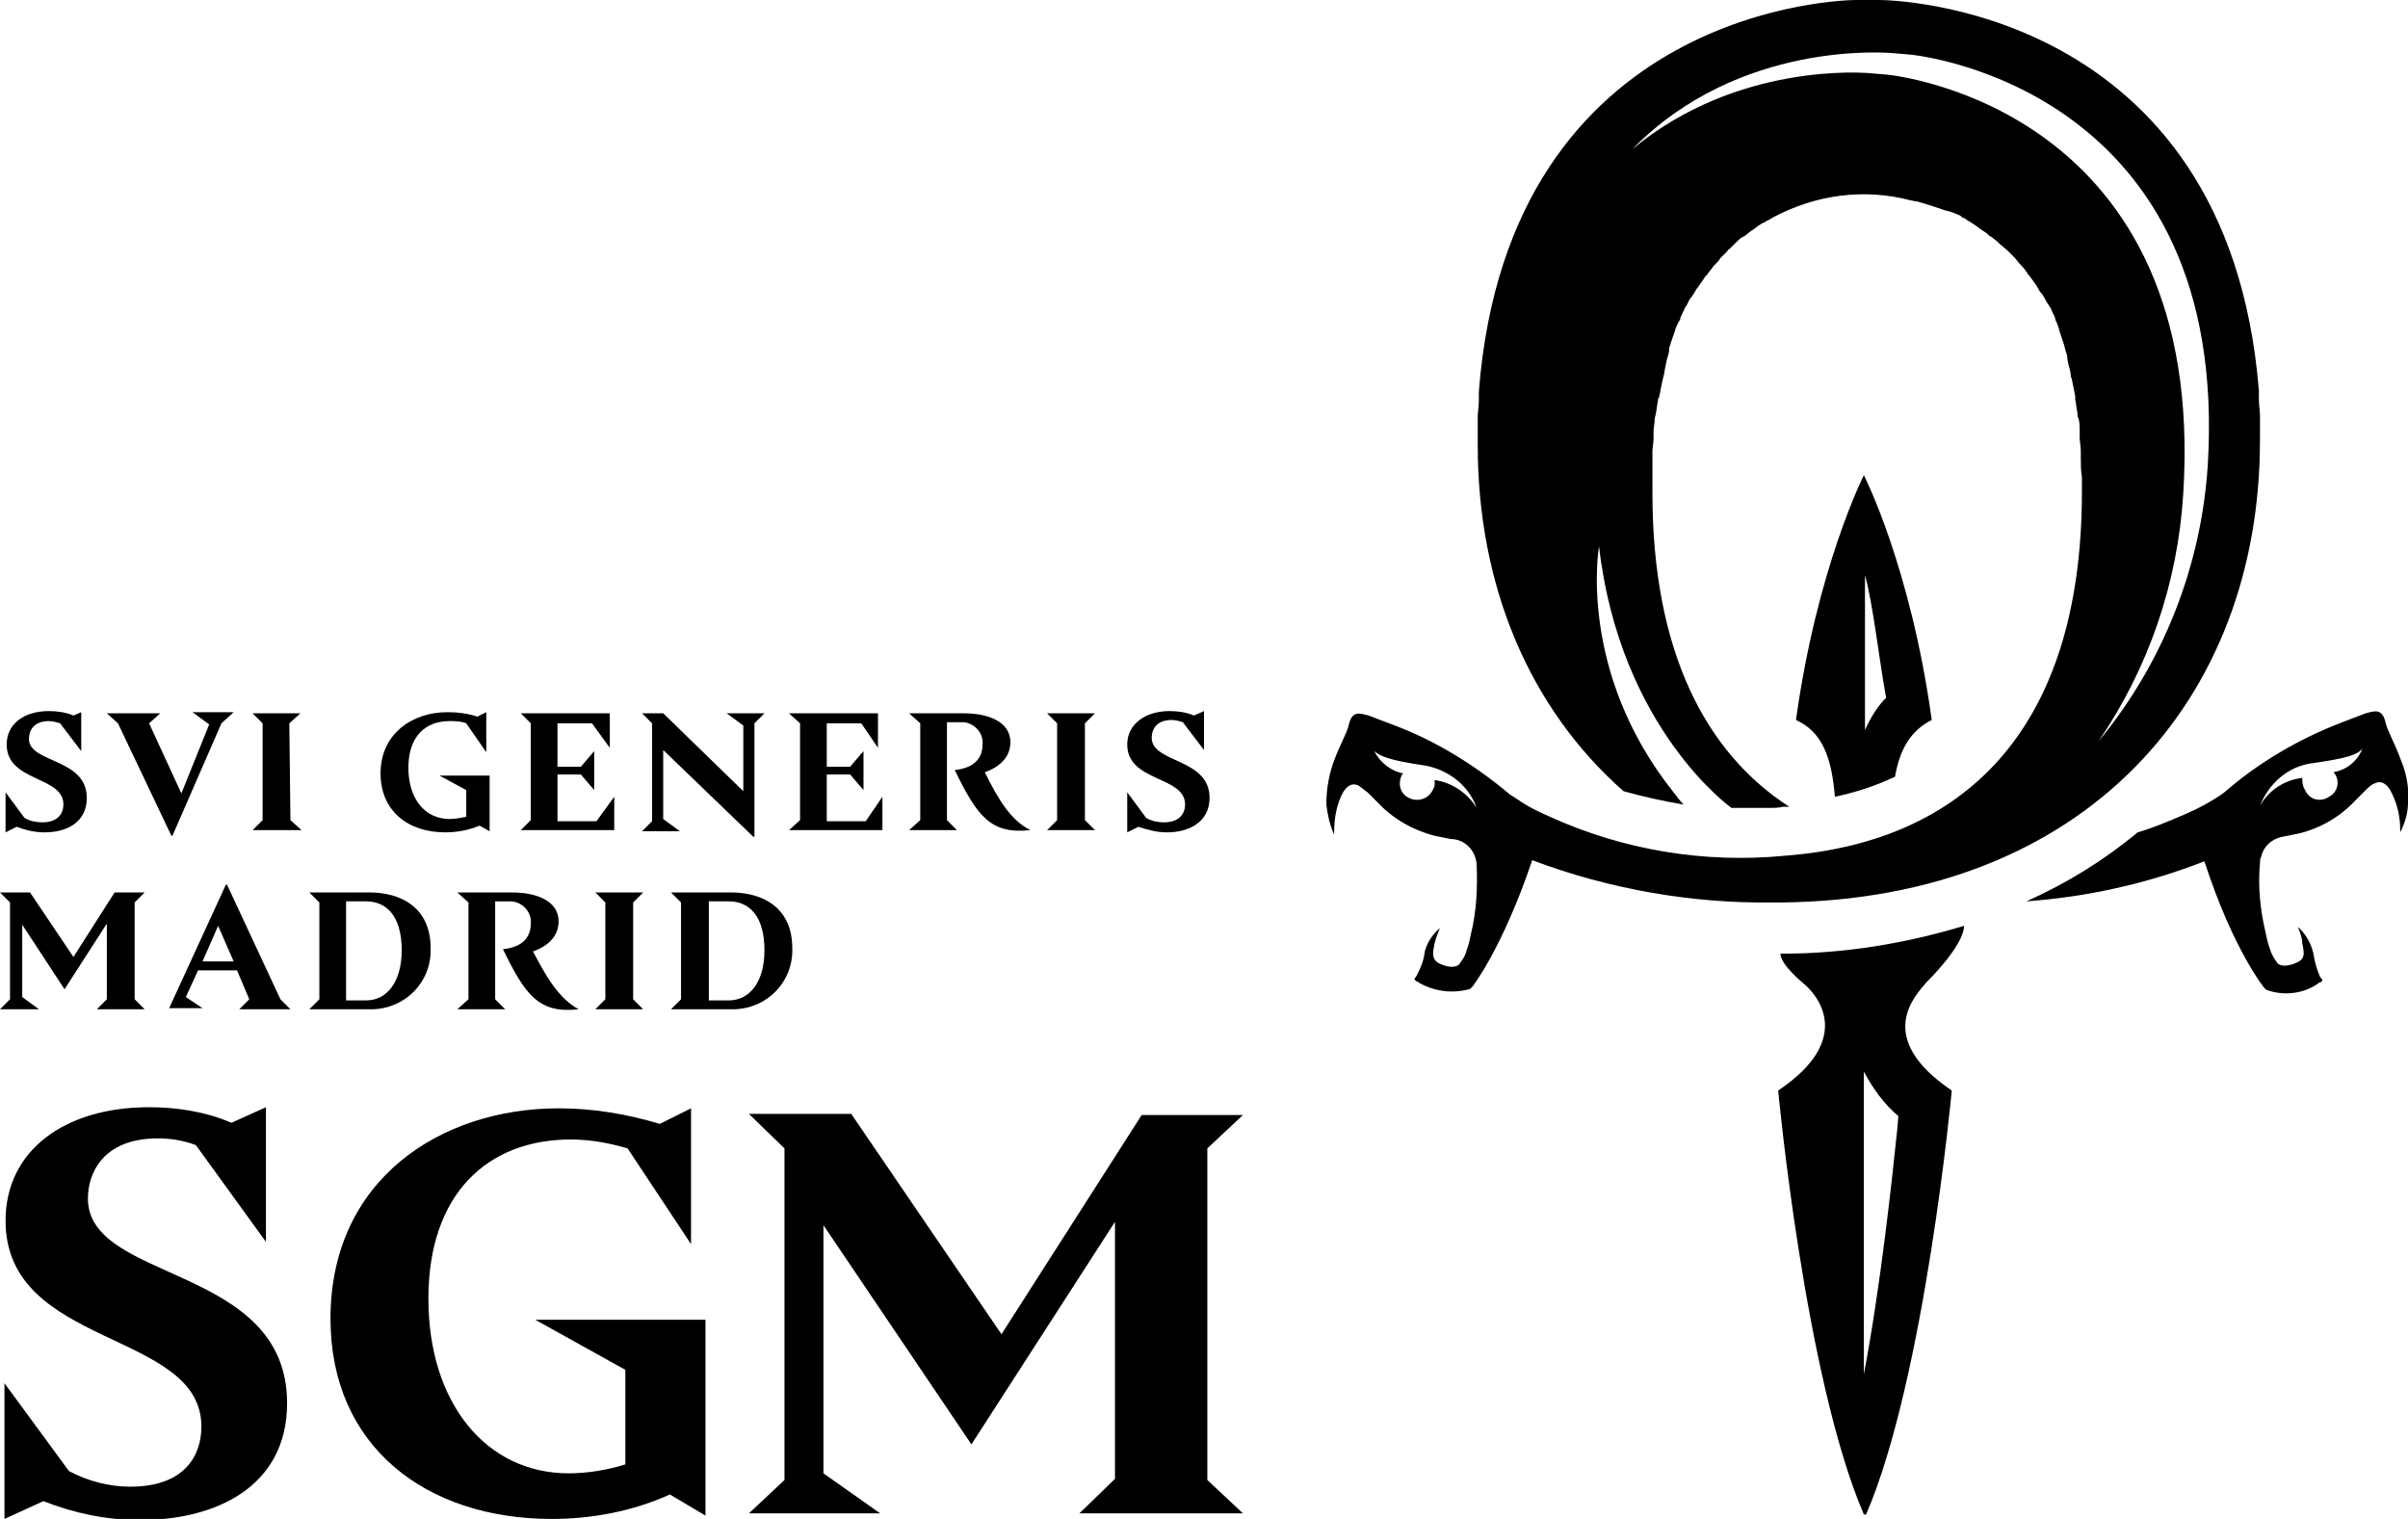<?xml version="1.0" encoding="UTF-8"?> <!-- Generator: Adobe Illustrator 26.0.3, SVG Export Plug-In . SVG Version: 6.00 Build 0) --> <svg xmlns="http://www.w3.org/2000/svg" xmlns:xlink="http://www.w3.org/1999/xlink" version="1.1" id="f9a6054a-5664-4d46-a79d-18de01e1aa10" x="0px" y="0px" viewBox="0 0 216.4 136.5" style="enable-background:new 0 0 216.4 136.5;" xml:space="preserve"> <g> <path d="M215.8,68.4c-0.7-1.9-1.2-2.6-1.4-3.4c-0.3-1.4-1-1.1-1.8-0.9l-2.1,0.8l0,0c-3.9,1.5-7.5,3.6-10.6,6.3c0,0-0.5,0.4-1.4,0.9 c0,0-0.8,0.5-2.2,1.1c-1.4,0.6-2.8,1.2-4.2,1.6c-3,2.5-6.4,4.6-10,6.2c5.5-0.4,10.9-1.6,16-3.6c2.6,8,5.4,11.4,5.4,11.4 c0.1,0.1,0.2,0.2,0.3,0.2c1.5,0.5,3.2,0.3,4.5-0.6l0.1-0.1h0.1l0,0c0.1-0.1,0.2-0.1,0.2-0.2l0,0l0,0c0-0.1-0.1-0.2-0.2-0.3 c-0.3-0.7-0.5-1.4-0.6-2.1c-0.2-0.9-0.7-1.8-1.4-2.4c0.2,0.5,0.4,1,0.4,1.5c0.2,0.9,0.2,1.3-0.3,1.6c0,0-1.2,0.7-1.9,0.2 c-0.3-0.4-0.6-0.9-0.7-1.3l0,0c-0.2-0.5-0.3-1-0.4-1.5c-0.5-2.1-0.7-4.2-0.5-6.3c0-0.2,0-0.3,0.1-0.5c0.2-0.9,0.9-1.6,1.9-1.8 l1.5-0.3c2-0.5,3.7-1.5,5.1-3l0,0l0.9-0.9c0.2-0.2,0.5-0.5,0.8-0.6c0.4-0.2,0.9-0.2,1.4,0.6c0.6,1.1,0.9,2.3,0.9,3.6 c0,0.1,0,0.2,0,0.2c0.4-0.8,0.7-1.7,0.7-2.7C216.5,70.9,216.3,69.6,215.8,68.4z M209.7,69.4c0,0,0.1,0.1,0.1,0.1 c0.5,0.7,0.3,1.7-0.5,2.1c-0.7,0.5-1.7,0.3-2.1-0.5c0-0.1-0.1-0.1-0.1-0.2c-0.2-0.3-0.2-0.7-0.2-1c-1.6,0.2-3,1.1-3.8,2.5 c0.8-2,2.5-3.5,4.6-3.8c3.5-0.5,4.1-0.8,4.6-1.3C211.8,68.5,210.8,69.2,209.7,69.4L209.7,69.4z"></path> <path d="M203.1,37.9c0-0.2,0-0.3,0-0.5c0-0.5-0.1-1-0.1-1.5v-0.4c0-0.1,0-0.2,0-0.4C200.2,0.4,169.7,0,168.9,0h-2.1 c-0.8,0-31.2,0.4-33.9,35.2v0.4c0,0.1,0,0.2,0,0.4c0,0.5-0.1,1-0.1,1.5c0,0.2,0,0.3,0,0.5c0,0.6,0,1.3,0,2 c0,12.6,4.6,23.6,13.1,31.1c1.8,0.5,3.6,0.9,5.4,1.2c-0.3-0.3-0.6-0.7-0.9-1.1c-8.7-10.9-6.7-22.1-6.7-22.1l0,0 c1.9,16.4,11.9,23.5,11.9,23.5c0.5,0,0.9,0,1.4,0c0.6,0,1.2,0,1.8,0s1.1,0,1.4-0.1h0.1h0.2h0.3c-7.6-4.9-12.3-14.1-12.3-28.2 c0-0.3,0-0.5,0-0.8s0-0.3,0-0.5c0-0.6,0-1.2,0-1.8v-0.6c0-0.4,0.1-0.8,0.1-1.2c0-0.2,0-0.4,0-0.6c0-0.4,0.1-0.7,0.1-1.1 c0-0.2,0.1-0.4,0.1-0.5c0.1-0.4,0.1-0.8,0.2-1.2c0-0.1,0-0.2,0.1-0.3c0.1-0.5,0.2-1,0.3-1.5l0.1-0.4c0.1-0.3,0.1-0.7,0.2-1l0.1-0.5 c0.1-0.3,0.2-0.6,0.2-0.9s0.1-0.3,0.1-0.4s0.2-0.6,0.3-0.9l0.1-0.3c0.1-0.4,0.3-0.8,0.5-1.1c0,0,0-0.1,0-0.1 c0.1-0.3,0.3-0.6,0.4-0.9l0.2-0.3c0.1-0.2,0.2-0.5,0.4-0.7s0.1-0.2,0.2-0.3s0.2-0.4,0.4-0.6l0.2-0.3c0.2-0.2,0.3-0.5,0.5-0.7 l0.1-0.1c0.2-0.3,0.4-0.5,0.6-0.8c0.1-0.1,0.1-0.1,0.2-0.2s0.3-0.3,0.4-0.5l0.2-0.2c0.1-0.1,0.3-0.3,0.4-0.4 c0.1-0.1,0.1-0.2,0.2-0.2c0.1-0.1,0.3-0.3,0.4-0.4l0.2-0.2c0.2-0.2,0.4-0.4,0.6-0.5l0.2-0.1l0.5-0.4l0.3-0.2l0.4-0.3l0.3-0.2 l0.4-0.2c0.1-0.1,0.2-0.1,0.2-0.1c0.2-0.1,0.3-0.2,0.5-0.3c3.8-2,8.1-2.6,12.3-1.5l0.5,0.1h0.1c0.3,0.1,0.7,0.2,1,0.3l0,0l0.3,0.1 l0.3,0.1l0.3,0.1l0.3,0.1l0.3,0.1l0.4,0.1l0.3,0.1l0.5,0.2l0.2,0.1l0,0l0.1,0.1l0.4,0.2l0.1,0.1l0.2,0.1l0.3,0.2l0.3,0.2l0.4,0.3 l0.3,0.2c0.2,0.1,0.3,0.2,0.5,0.4l0.2,0.1c0.2,0.2,0.4,0.3,0.6,0.5l0.2,0.2c0.2,0.1,0.3,0.3,0.5,0.4l0.2,0.2 c0.1,0.1,0.3,0.3,0.4,0.4l0.2,0.2l0.4,0.5l0.2,0.2c0.2,0.2,0.4,0.5,0.6,0.8l0.1,0.1l0.5,0.7l0.2,0.3c0.1,0.2,0.2,0.4,0.4,0.6 c0.1,0.1,0.1,0.2,0.2,0.3c0.1,0.2,0.2,0.4,0.4,0.7l0.2,0.3c0.1,0.3,0.3,0.6,0.4,0.9c0,0,0,0.1,0,0.1c0.2,0.4,0.3,0.7,0.4,1.1 c0,0.1,0.1,0.2,0.1,0.3c0.1,0.3,0.2,0.6,0.3,0.9l0.1,0.4c0.1,0.3,0.2,0.6,0.2,0.9l0.1,0.5c0.1,0.3,0.2,0.7,0.2,1l0.1,0.3 c0.1,0.5,0.2,1,0.3,1.5c0,0.1,0,0.2,0,0.3c0.1,0.4,0.1,0.8,0.2,1.2c0,0.2,0,0.4,0.1,0.5c0.1,0.4,0.1,0.7,0.1,1.1c0,0.2,0,0.4,0,0.6 c0,0.4,0.1,0.8,0.1,1.2v0.6c0,0.6,0,1.2,0.1,1.8c0,0.2,0,0.3,0,0.5s0,0.5,0,0.8c0,21.6-10.8,31.5-26.7,32.7 c-7.2,0.7-14.5-0.5-21.1-3.5c-1.4-0.6-2.2-1.1-2.2-1.1c-0.5-0.3-0.9-0.6-1.4-0.9c-3.2-2.7-6.8-4.9-10.6-6.3l0,0l-2.1-0.8 c-0.8-0.2-1.5-0.5-1.8,0.9c-0.2,0.8-0.7,1.5-1.4,3.4c-0.4,1.2-0.6,2.4-0.6,3.7c0.1,0.9,0.3,1.8,0.7,2.7v-0.2c0-1.2,0.2-2.5,0.8-3.6 c0.5-0.8,1-0.8,1.4-0.6c0.3,0.2,0.5,0.4,0.8,0.6l0.9,0.9l0,0c1.4,1.5,3.2,2.5,5.1,3l1.5,0.3c1,0,1.9,0.7,2.2,1.7 c0,0.1,0.1,0.3,0.1,0.5c0.1,2.1,0,4.3-0.5,6.3c-0.1,0.5-0.2,1-0.4,1.5l0,0c-0.1,0.5-0.4,0.9-0.7,1.3c-0.7,0.5-1.9-0.2-1.9-0.2 c-0.4-0.3-0.5-0.6-0.3-1.6c0.1-0.5,0.3-1,0.5-1.5c-0.7,0.6-1.3,1.5-1.4,2.4c-0.1,0.7-0.4,1.3-0.7,1.9c-0.1,0.1-0.1,0.2-0.2,0.3l0,0 l0,0c0.1,0.1,0.2,0.2,0.2,0.2l0,0h0.1l0.1,0.1c1.4,0.8,3,1,4.5,0.6c0.1,0,0.2-0.1,0.3-0.2c0,0,2.7-3.4,5.4-11.4 c6.9,2.6,14.3,3.9,21.7,3.8h0.7c27.4-0.3,43-18.3,43-41.5C203.1,39.2,203.1,38.5,203.1,37.9z M128.9,70.1c0.1,0.3,0,0.7-0.2,1 c-0.4,0.7-1.3,1-2.1,0.6s-1-1.3-0.6-2.1c0,0,0.1-0.1,0.1-0.1c-1.1-0.2-2.1-1-2.6-2c0.5,0.4,1.1,0.8,4.6,1.3 c2.1,0.4,3.9,1.8,4.6,3.8C131.9,71.3,130.5,70.3,128.9,70.1z M198.4,41.9c-0.6,9-4,17.7-9.8,24.7c4.5-6.6,7.1-14.2,7.6-22.2 c2.2-34.4-25.5-37.6-26.7-37.7l-1.2-0.1c-0.8-0.1-12.2-1-21.6,6.8c9.6-9.8,22.9-8.7,23.7-8.6l1.2,0.1C172.8,5,200.5,8.2,198.4,41.9 L198.4,41.9z"></path> <path d="M162.1,88.4c1.1,0.9,4.7,4.9-2.3,9.6c0,0,2.4,25.8,7.7,38.1h0.2c5.3-12.3,7.7-38.1,7.7-38.1c-7.1-4.8-3.2-8.6-2.3-9.7 c0,0,3.4-3.3,3.4-5.1c-5.3,1.6-10.8,2.5-16.3,2.5H160C160,86.7,162.1,88.4,162.1,88.4z M170.5,101.5c-0.5,4.8-1.5,14.1-3,22V96.3 c0.8,1.5,1.8,2.9,3.1,4L170.5,101.5z"></path> <path d="M164.9,71.6c1.9-0.4,3.7-1,5.4-1.8c0.4-2.3,1.3-4.1,3.3-5.1c-1.9-13.8-6.1-22-6.1-22s-4.2,8.3-6.1,22 C163.8,65.8,164.6,68.1,164.9,71.6z M167.6,51.7L167.6,51.7c0.7,2.4,1.3,7.8,1.9,11c-0.8,0.8-1.4,1.8-1.9,2.9L167.6,51.7z"></path> </g> <path d="M7.8,71.7c0,2.2-1.8,3.1-3.8,3.1c-0.9,0-1.7-0.2-2.5-0.5l-1,0.5v-3.6l1.7,2.3c0.5,0.3,1.1,0.4,1.6,0.4 c1.4,0,1.9-0.8,1.9-1.6c0-2.6-5.1-2-5.1-5.4c0-1.8,1.5-3,3.8-3c0.7,0,1.5,0.1,2.2,0.4L7.3,64v3.5L5.4,65c-0.3-0.1-0.7-0.2-1-0.2 c-1.5,0-1.8,1-1.8,1.6C2.6,68.6,7.8,68.1,7.8,71.7z"></path> <path d="M19.9,65L19.9,65l-4.4,10.1h-0.1L10.6,65l-1-0.9h4.8L13.4,65l2.9,6.3l2.5-6.2l-1.5-1.1H21L19.9,65z"></path> <path d="M26.1,73.7l1,0.9h-4.4l0.9-0.9V65l-0.9-0.9h4.3l-1,0.9L26.1,73.7z"></path> <path d="M44,74.7l-0.9-0.5c-1,0.4-2,0.6-3.1,0.6c-3.3,0-5.8-1.9-5.8-5.3c0-3.6,2.9-5.5,6-5.5c0.9,0,1.8,0.1,2.7,0.4l0.8-0.4v3.6 L41.9,65c-0.5-0.2-1-0.2-1.5-0.2c-2.2,0-3.7,1.4-3.7,4.2s1.5,4.6,3.7,4.6c0.5,0,1-0.1,1.5-0.2v-2.4l-2.4-1.3H44V74.7z"></path> <path d="M55.2,71.6v2.2l0,0v0.8h-8.4l0.9-0.9V65l-0.9-0.9h8v3.1L53.2,65h-3.1v3.9h2.1l1.2-1.4V71l-1.2-1.4h-2.1v4.2h3.5L55.2,71.6z"></path> <path d="M67.8,65v10.2h-0.1l-8.1-7.8v6.2l1.5,1.1h-3.4l0.9-0.9V65l-0.9-0.9h1.9l7.2,7v-5.9l-1.5-1.1h3.4L67.8,65z"></path> <path d="M79.3,71.6v2.2l0,0v0.8h-8.4l1-0.9V65l-1-0.9h8v3.1L77.4,65h-3.1v3.9h2.1l1.2-1.4V71l-1.2-1.4h-2.1v4.2h3.5L79.3,71.6z"></path> <path d="M92.6,74.6L92.6,74.6c-3.6,0.4-4.8-1.3-6.8-5.4c1.9-0.2,2.5-1.2,2.5-2.3c0.1-1-0.7-1.9-1.7-2c-0.1,0-0.2,0-0.3,0h-1.2v8.8 l0.9,0.9h-4.3l1-0.9V65l-1-0.9h4.9c2.3,0,4.2,0.8,4.2,2.6c0,1.3-0.9,2.2-2.3,2.7C89.7,71.8,90.8,73.7,92.6,74.6z"></path> <path d="M97.5,73.7l0.9,0.9h-4.3l0.9-0.9V65l-0.9-0.9h4.3L97.5,65V73.7z"></path> <path d="M108.7,71.7c0,2.2-1.9,3.1-3.8,3.1c-0.9,0-1.7-0.2-2.6-0.5l-1,0.5v-3.6l1.7,2.3c0.5,0.3,1.1,0.4,1.6,0.4 c1.4,0,1.9-0.8,1.9-1.6c0-2.6-5.2-2-5.2-5.4c0-1.8,1.6-3,3.8-3c0.7,0,1.5,0.1,2.2,0.4l0.9-0.4v3.5l-1.9-2.5c-0.3-0.1-0.7-0.2-1-0.2 c-1.5,0-1.8,1-1.8,1.6C103.5,68.6,108.7,68.1,108.7,71.7z"></path> <path d="M13,90.7H8.7l0.9-0.9V83l-3.8,5.9L2,83.1v6.5l1.5,1.1H0l0.9-0.9v-8.7L0,80.2h2.7L6.6,86l3.7-5.8H13l-0.9,0.9v8.7L13,90.7z"></path> <path d="M26.1,90.7h-4.6l0.9-0.9l0,0l-1.1-2.6h-3.5l-1.1,2.4l0,0l1.5,1h-3l5.1-11.1h0.1l4.8,10.3L26.1,90.7z M21,86.4l-1.4-3.2 l-1.4,3.2H21z"></path> <path d="M38.7,85.2c0.1,3-2.2,5.4-5.2,5.5c-0.1,0-0.2,0-0.3,0h-5.4l0.9-0.9v-8.7l-0.9-0.9h5.4C36.1,80.2,38.7,81.6,38.7,85.2z M36.1,85.4c0-3-1.3-4.4-3.2-4.4h-1.8v8.9h1.8C34.8,89.9,36.1,88.2,36.1,85.4z"></path> <path d="M52,90.7L52,90.7c-3.6,0.4-4.8-1.3-6.8-5.4c1.9-0.2,2.5-1.2,2.5-2.3c0.1-1-0.7-1.9-1.7-2c-0.1,0-0.2,0-0.3,0h-1.2v8.8 l0.9,0.9h-4.3l1-0.9v-8.7l-1-0.9h4.9c2.3,0,4.2,0.8,4.2,2.6c0,1.3-0.9,2.2-2.3,2.7C49.1,87.8,50.2,89.7,52,90.7z"></path> <path d="M56.9,89.8l0.9,0.9h-4.3l0.9-0.9v-8.7l-0.9-0.9h4.3l-0.9,0.9V89.8z"></path> <path d="M71.2,85.2c0.1,3-2.2,5.4-5.2,5.5c-0.1,0-0.2,0-0.3,0h-5.4l0.9-0.9v-8.7l-0.9-0.9h5.4C68.6,80.2,71.2,81.6,71.2,85.2z M68.7,85.4c0-3-1.3-4.4-3.2-4.4h-1.8v8.9h1.8C67.4,89.9,68.7,88.2,68.7,85.4z"></path> <g> <path d="M25.8,126.1c0,7.5-6.4,10.5-13.2,10.5c-3,0-5.9-0.6-8.7-1.7l-3.5,1.6v-12.2l5.8,7.9c1.7,0.9,3.6,1.4,5.5,1.4 c5,0,6.4-2.9,6.4-5.4c0-8.7-17.6-7-17.6-18.5c0-6.3,5.3-10.2,12.9-10.2c2.5,0,5.1,0.4,7.4,1.4l3.1-1.4v12.1l-6.3-8.7 c-1.1-0.4-2.2-0.6-3.4-0.6c-5.1,0-6.3,3.3-6.3,5.4C7.9,115.3,25.8,113.6,25.8,126.1z"></path> <path d="M63.4,136.2l-3.2-1.9c-3.3,1.5-7,2.2-10.6,2.2c-11.3,0-19.9-6.5-19.9-18c0-12.5,9.9-18.9,20.5-18.9c3.1,0,6.1,0.5,9.1,1.4 l2.8-1.4v12.2l-5.7-8.6c-1.7-0.5-3.4-0.8-5.1-0.8c-7.5,0-12.8,4.9-12.8,14.3s5.2,15.7,12.6,15.7c1.7,0,3.5-0.3,5.1-0.8v-8.5 l-8.1-4.5h15.3V136.2z"></path> <path d="M111.7,136H97l3.2-3.1v-23.1l-12.9,20L74,110.1v22.3l5.1,3.6H67.3l3.2-3v-29.8l-3.2-3.1h9.2L90,119.9l12.6-19.7h9.1l-3.2,3 V133L111.7,136z"></path> </g> </svg> 